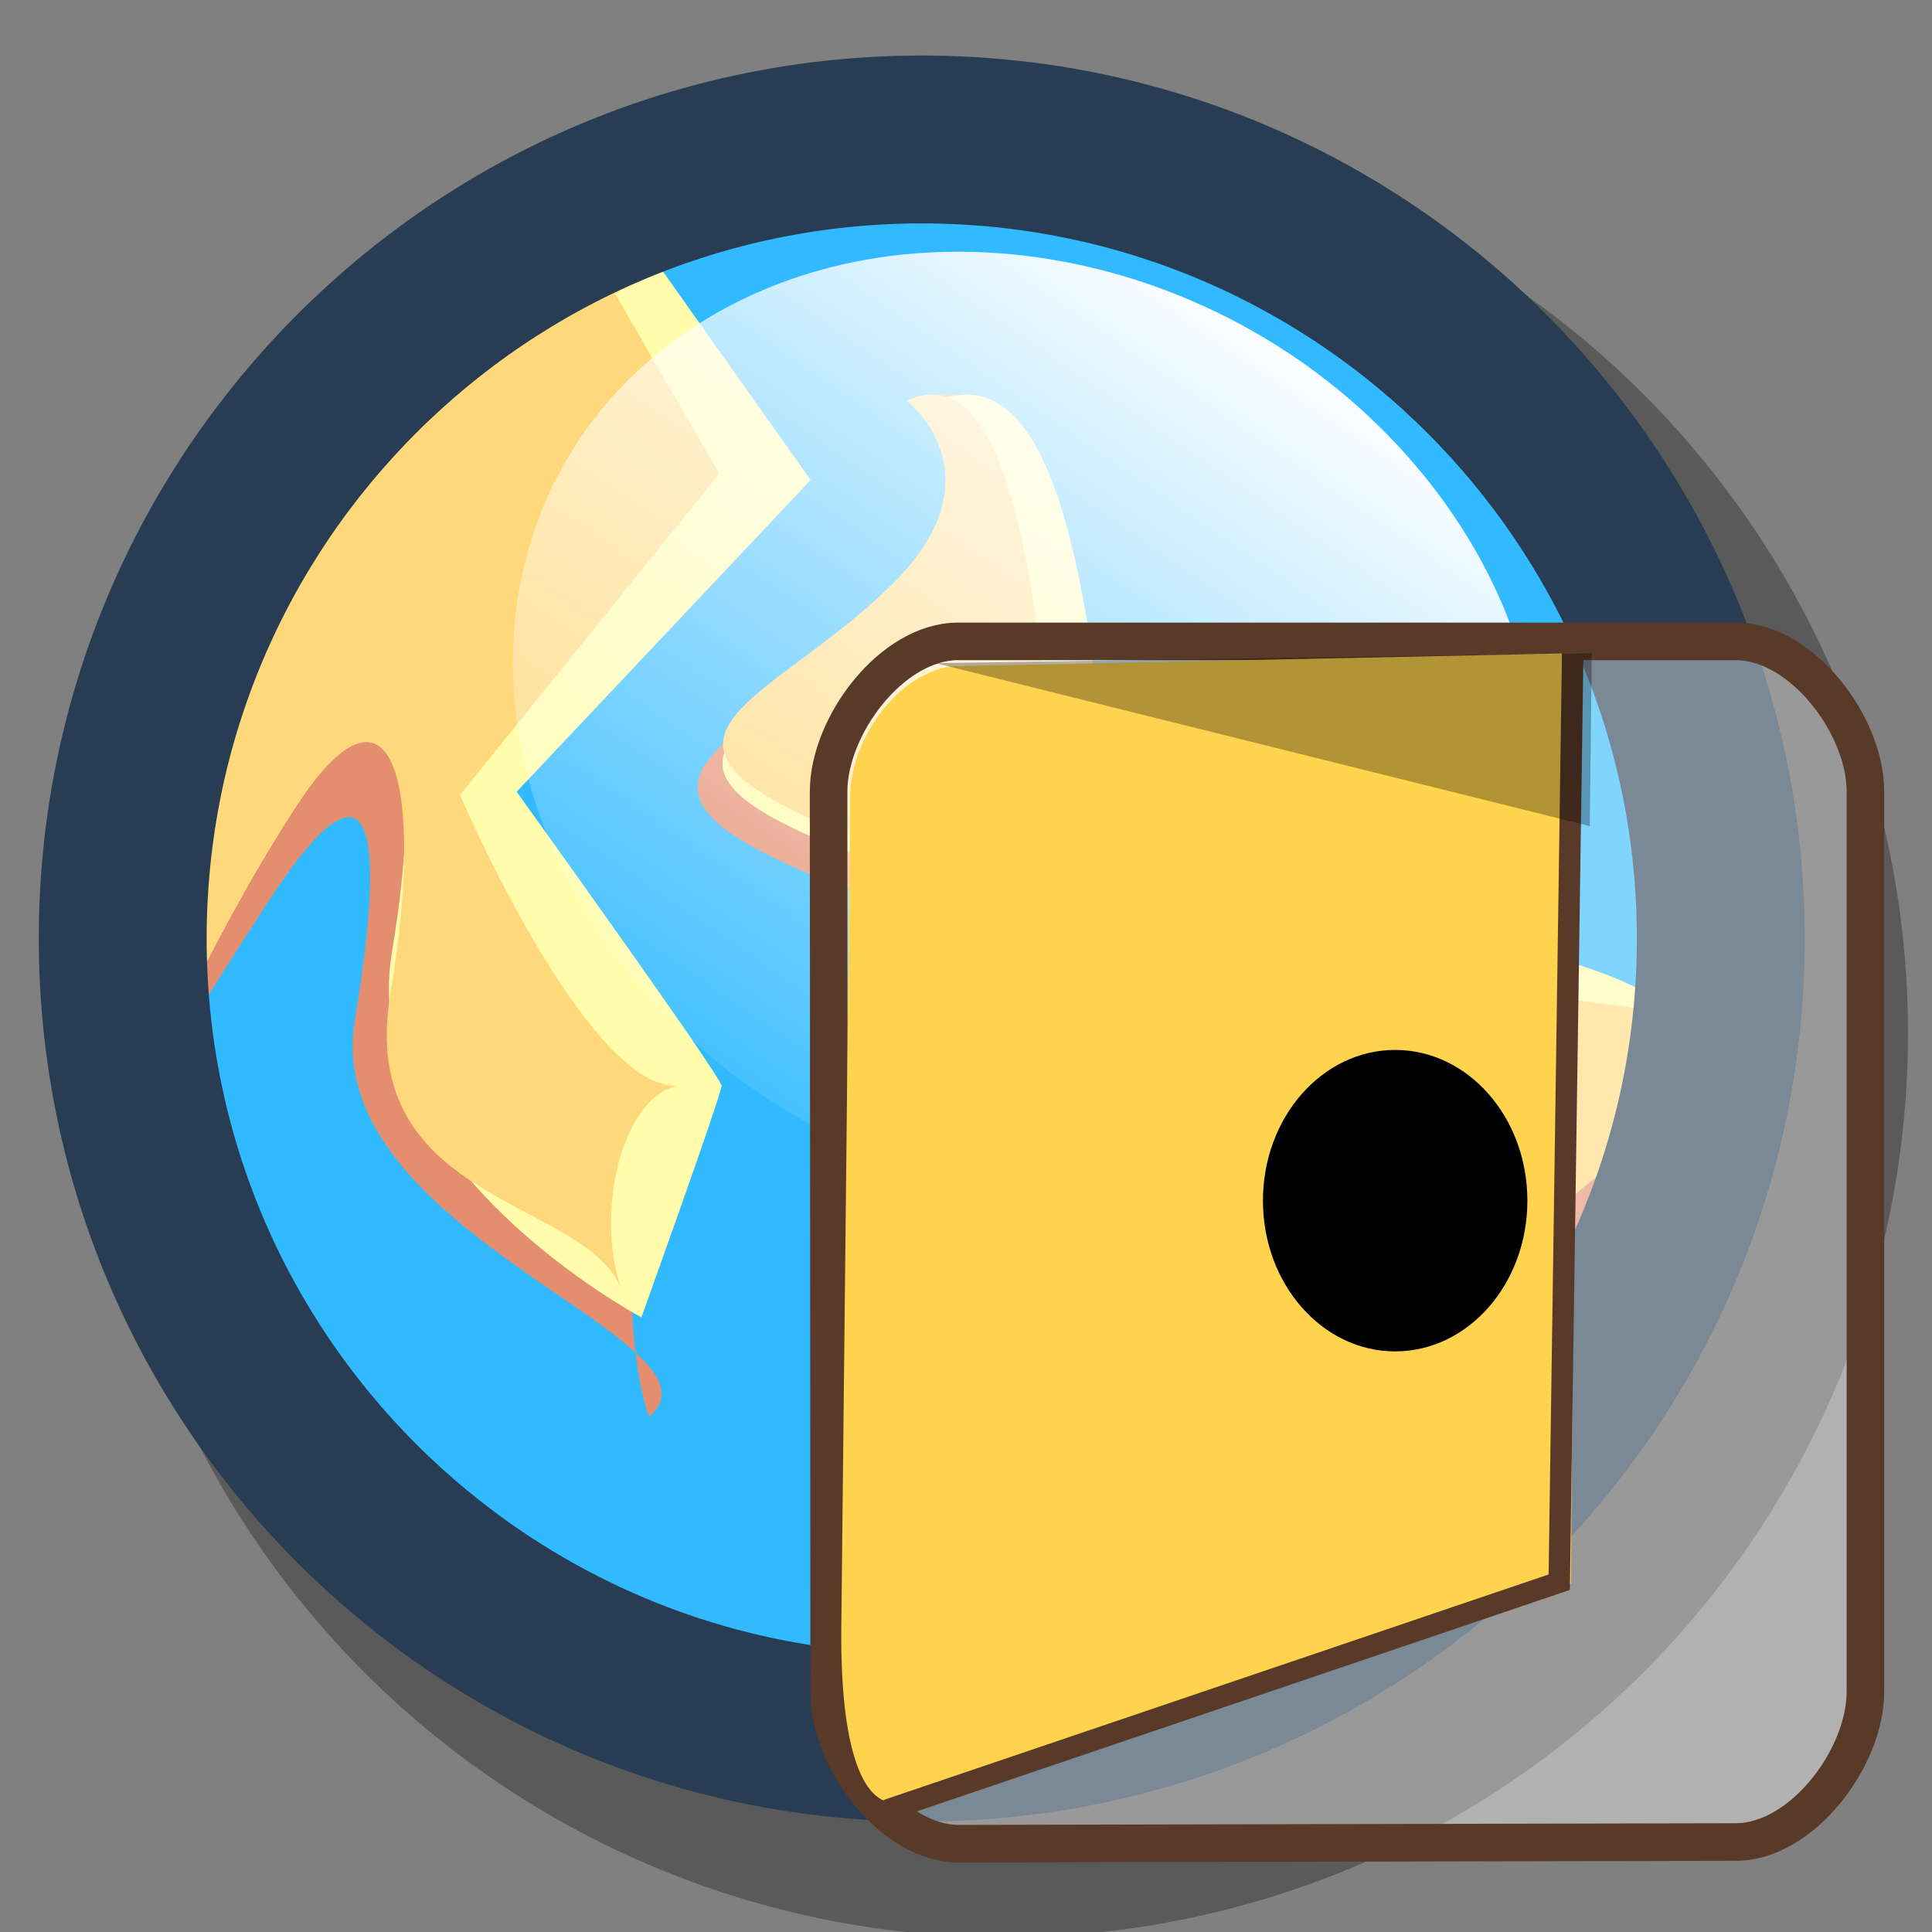 <?xml version="1.0" encoding="UTF-8" standalone="no"?>
<!DOCTYPE svg PUBLIC "-//W3C//DTD SVG 1.0//EN"
"http://www.w3.org/TR/2001/REC-SVG-20010904/DTD/svg10.dtd">
<!-- Created with Sodipodi ("http://www.sodipodi.com/") -->
<svg
   xmlns="http://www.w3.org/2000/svg"
   xmlns:xlink="http://www.w3.org/1999/xlink"
   version="1.0"
   x="0"
   y="0"
   width="90"
   height="90"
   id="svg569">
  <rect width="100%" height="100%" fill="#808080" stroke="none"/>
  <defs
     id="defs571">
    <linearGradient
       id="linearGradient584">
      <stop
         style="stop-color:#ffffff;stop-opacity:0;"
         offset="0"
         id="stop585" />
      <stop
         style="stop-color:#ffffff;stop-opacity:1;"
         offset="1"
         id="stop586" />
    </linearGradient>
    <linearGradient
       x1="28.252"
       y1="32.869"
       x2="68.36"
       y2="21.479"
       id="linearGradient587"
       xlink:href="#linearGradient584"
       gradientUnits="userSpaceOnUse"
       gradientTransform="matrix(1.037,-1.811349e-6,3.827296e-7,0.964,2.057071e-6,1.075978e-6)"
       spreadMethod="pad" />
  </defs>
  <ellipse
     cx="43.364"
     cy="45.391"
     rx="40.46"
     ry="40.46"
     transform="matrix(0.942,0,0,0.942,5.916,5.375)"
     style="font-size:12;fill:none;fill-rule:evenodd;stroke:#000000;stroke-width:8.5;stroke-opacity:0.3;"
     id="path589" />
  <ellipse
     cx="43.364"
     cy="45.391"
     rx="40.46"
     ry="40.46"
     transform="matrix(0.846,0,0,0.846,6.256,5.738)"
     style="font-size:12;fill:#31baff;fill-rule:evenodd;stroke-width:1;"
     id="path573" />
  <path
     d="M 28.507 13.428 L 33.508 22.067 L 21.427 37.031 C 21.427 37.031 27.304 50.75 31.558 50.578 C 28.918 51.14 28.922 62.482 30.242 66.003 C 34.377 62.431 14.868 57.486 16.528 47.526 C 18.187 37.567 17.014 35.017 12.449 42.071 C 7.884 49.126 7.054 50.993 7.469 47.673 C 7.884 44.353 6.463 19.778 28.507 13.428 z "
     style="font-size:12;fill:#e48e6f;fill-rule:evenodd;stroke-width:1;"
     id="path576" />
  <path
     d="M 30.708 12.401 L 37.762 22.36 L 24.068 36.884 C 24.068 36.884 33.612 50.163 33.612 50.578 C 33.612 50.993 29.878 61.367 29.878 61.367 C 29.878 61.367 16.599 54.313 18.259 44.353 C 19.919 34.394 18.259 30.659 13.694 37.714 C 9.129 44.768 7.054 50.993 7.469 47.673 C 7.884 44.353 9.544 16.55 30.708 12.401 z "
     style="font-size:12;fill:#fffcac;fill-rule:evenodd;stroke-width:1;"
     id="path574" />
  <path
     d="M 28.507 13.428 L 33.508 22.067 L 21.427 37.031 C 21.427 37.031 27.304 50.75 31.558 50.578 C 28.918 51.14 27.677 56.672 28.997 60.193 C 27.53 55.792 16.528 56.241 18.188 46.282 C 19.847 36.322 18.259 30.659 13.694 37.714 C 9.129 44.768 7.054 50.993 7.469 47.673 C 7.884 44.353 6.463 19.778 28.507 13.428 z "
     style="font-size:12;fill:#ffd87c;fill-rule:evenodd;stroke-width:1;"
     id="path575" />
  <path
     d="M 42.84 18.697 C 42.84 18.697 48.122 22.512 42.254 28.087 C 36.385 33.662 28.169 35.716 35.211 39.53 C 42.254 43.345 51.937 43.932 51.056 37.183 C 50.176 30.434 49.002 16.056 42.84 18.697 z "
     style="font-size:12;fill:#e48e6f;fill-rule:evenodd;stroke-width:1;"
     id="path577" />
  <path
     d="M 42.84 18.697 C 42.84 18.697 48.122 22.512 42.254 28.087 C 36.385 33.662 28.169 35.716 35.211 39.53 C 42.254 43.345 51.937 43.932 51.056 37.183 C 50.176 30.434 49.002 16.056 42.84 18.697 z "
     transform="matrix(0.968,0,0,0.939,2.198,1.125)"
     style="font-size:12;fill:#fffbaa;fill-rule:evenodd;stroke-width:1;"
     id="path578" />
  <path
     d="M 42.84 18.697 C 42.84 18.697 48.122 22.512 42.254 28.087 C 36.385 33.662 28.169 35.716 35.211 39.53 C 42.254 43.345 51.937 43.932 51.056 37.183 C 50.176 30.434 49.002 16.056 42.84 18.697 z "
     transform="matrix(0.827,0,0,0.89,6.808,2.025)"
     style="font-size:12;fill:#ffd87c;fill-rule:evenodd;stroke-width:1;"
     id="path579" />
  <path
     d="M 77.171 47.16 C 77.171 47.16 63.087 45.105 62.207 45.692 C 61.326 46.279 49.002 47.453 50.176 53.908 C 51.35 60.364 55.458 65.645 50.176 69.46 C 44.895 73.275 39.026 76.209 44.308 77.969 C 49.589 79.73 56.925 77.676 59.272 75.622 C 61.62 73.568 56.632 72.394 57.218 66.526 C 57.805 60.657 56.045 56.843 62.207 58.897 C 68.369 60.951 68.075 63.298 72.183 58.897 C 76.291 54.495 79.812 53.322 77.171 47.16 z "
     style="font-size:12;fill:#e48e6f;fill-rule:evenodd;stroke-width:1;"
     id="path580" />
  <path
     d="M 77.171 47.16 C 78.345 45.61 63.087 41.386 62.207 43.833 C 61.326 41.94 46.361 44.664 47.535 51.119 C 48.709 57.574 53.697 64.716 48.416 68.53 C 43.134 72.345 39.026 76.209 44.308 77.969 C 49.589 79.73 56.925 77.676 59.272 75.622 C 61.62 73.568 55.458 72.394 56.045 66.526 C 56.632 60.657 56.045 55.293 62.207 57.347 C 68.369 59.401 68.075 61.748 72.183 57.347 C 76.291 52.946 79.812 53.322 77.171 47.16 z "
     transform="matrix(1,0,0,0.947,0,2.428)"
     style="font-size:12;fill:#fffcac;fill-rule:evenodd;stroke-width:1;"
     id="path582" />
  <path
     d="M 77.171 47.16 C 77.171 47.16 63.087 45.105 62.207 45.692 C 61.326 46.279 49.002 47.453 50.176 53.908 C 51.35 60.364 55.458 65.645 50.176 69.46 C 44.895 73.275 39.026 76.209 44.308 77.969 C 49.589 79.73 56.925 77.676 59.272 75.622 C 61.62 73.568 55.458 72.394 56.045 66.526 C 56.632 60.657 56.045 55.293 62.207 57.347 C 68.369 59.401 68.075 61.748 72.183 57.347 C 76.291 52.946 79.812 53.322 77.171 47.16 z "
     transform="matrix(1,0,0,0.947,0,2.428)"
     style="font-size:12;fill:#ffd87c;fill-rule:evenodd;stroke-width:1;"
     id="path581" />
  <path
     d="M 83.824 45.391 C 83.824 67.724 65.698 85.85 43.364 85.85 C 21.031 85.85 2.905 67.724 2.905 45.391 C 2.905 23.057 21.031 4.931 43.364 4.931 C 65.698 4.931 83.824 23.057 83.824 45.391 z "
     transform="matrix(0.92,0,0,0.92,3.044,1.961)"
     style="font-size:12;fill:none;fill-rule:evenodd;stroke:#283d53;stroke-width:8.5;"
     id="path654" />
  <path
     d="M 72.183 30.434 C 72.183 40.153 63.704 48.04 53.257 48.04 C 42.81 48.04 34.331 40.153 34.331 30.434 C 34.331 20.716 42.81 12.829 53.257 12.829 C 63.704 12.829 72.183 20.716 72.183 30.434 z "
     transform="matrix(0.934,-0.665,0.918,1.029,-29.84,37.883)"
     style="font-size:12;fill:url(#linearGradient587);fill-rule:evenodd;stroke-width:1;"
     id="path588" />
  <path
     d="M 48.573 53.334 C 58.578 53.572 66.974 56.202 64.09 69.955 C 64.062 70.088 63.035 62.839 58.81 58.941 C 54.804 55.305 48.446 53.33 48.573 53.334 z "
     style="font-size:12;fill:#ffffff;fill-rule:evenodd;stroke-width:1;"
     id="path590" />
  <path
     d="M 62.527 76.238 C 62.527 76.238 56.882 70.647 55.476 70.257 C 54.071 69.866 54.859 72.553 54.859 72.553 C 54.859 72.553 62 75.22 62.527 76.238 z "
     style="font-size:12;fill:#ffffff;fill-rule:evenodd;stroke-width:1;"
     id="path606" />
  <path
     d="M 44.666 85.886 L 80.866 85.808 C 83.947 85.802 86.899 81.887 86.899 78.806 L 86.899 36.868 C 86.899 33.789 83.94 29.878 80.861 29.878 L 44.632 29.878 C 41.551 29.878 38.597 33.8 38.599 36.881 L 38.627 78.896 C 38.629 81.975 41.587 85.892 44.666 85.886 z "
     style="font-size:12;fill:#ffffff;fill-opacity:0.385;fill-rule:evenodd;stroke:#593a28;stroke-width:1.75;"
     id="path610" />
  <path
     d="M 42.06 83.899 L 73.179 73.768 L 73.517 30.428 L 44.306 31.035 C 41.74 31.432 39.633 34.473 39.606 37.068 L 39.192 75.782 C 39.124 82.203 40.481 84.413 42.06 83.899 z "
     style="font-size:12;fill:#ffd34d;fill-rule:evenodd;stroke-width:2.5;"
     id="path611" />
  <path
     d="M 41.331 84.32 L 72.635 73.705 L 73.271 29.852 "
     style="font-size:12;fill:none;fill-opacity:0.75;fill-rule:evenodd;stroke:#593a28;stroke-width:1;"
     id="path597" />
  <path
     d="M 71.151 55.932 C 71.151 59.81 68.393 62.953 64.992 62.953 C 61.59 62.953 58.833 59.81 58.833 55.932 C 58.833 52.054 61.59 48.91 64.992 48.91 C 68.393 48.91 71.151 52.054 71.151 55.932 z "
     style="font-size:12;fill-rule:evenodd;"
     id="path1057" />
  <path
     d="M 43.582 30.891 L 74.057 38.485 L 74.151 30.431 L 43.582 30.891 z "
     style="font-size:12;fill-opacity:0.301;fill-rule:evenodd;stroke-width:1;"
     id="path598" />
</svg>
